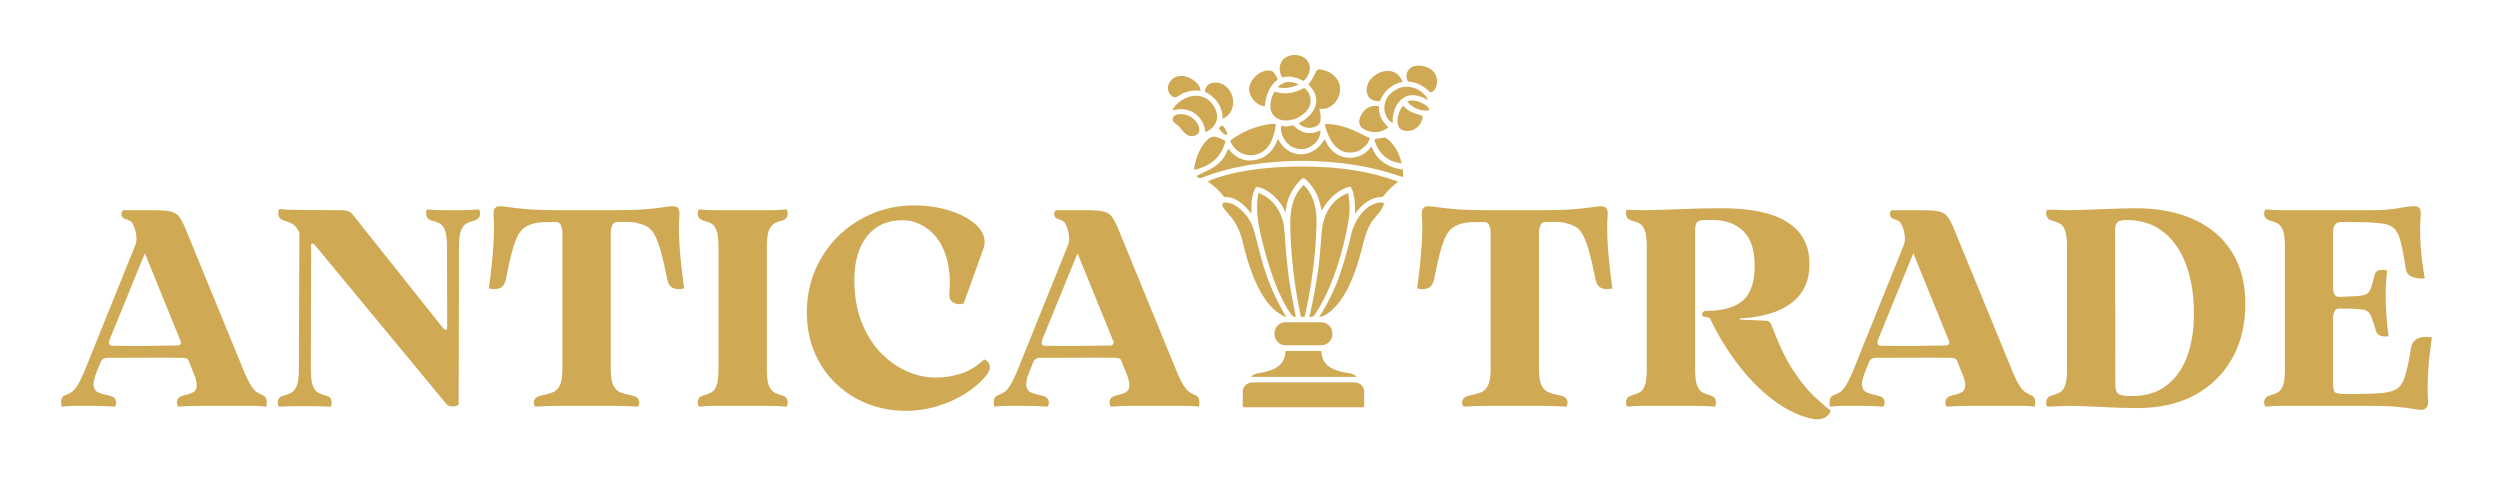 <svg xmlns="http://www.w3.org/2000/svg" xmlns:xlink="http://www.w3.org/1999/xlink" width="500" zoomAndPan="magnify" viewBox="0 0 375 75" height="100" preserveAspectRatio="xMidYMid meet" version="1.2"><defs/><g id="f1e787151f"><path style=" stroke:none;fill-rule:nonzero;fill:#cfa954;fill-opacity:0.996;" d="M 192.371 11.602 C 192.332 11.609 192.301 11.594 192.281 11.559 C 191.93 10.793 191.777 9.996 192.25 9.219 C 192.949 8.07 194.883 7.938 195.852 8.836 C 196.867 9.773 196.543 11.254 195.582 12.082 C 195.531 12.121 195.477 12.129 195.418 12.098 C 194.406 11.574 193.508 11.332 192.371 11.602 Z M 192.371 11.602 "/><path style=" stroke:none;fill-rule:nonzero;fill:#cfa954;fill-opacity:0.996;" d="M 211.199 12.223 C 211.16 12.219 211.137 12.199 211.125 12.16 C 211.078 12 211.035 11.812 210.996 11.594 C 210.898 11.07 211.164 10.48 211.578 10.184 C 212.492 9.535 213.98 9.871 214.77 10.512 C 215.633 11.211 215.832 12.531 215.191 13.465 C 215.059 13.66 214.898 13.781 214.703 13.828 C 214.633 13.844 214.566 13.832 214.508 13.793 C 214.48 13.773 214.312 13.633 214.004 13.375 C 213.184 12.688 212.25 12.301 211.199 12.223 Z M 211.199 12.223 "/><path style=" stroke:none;fill-rule:nonzero;fill:#cfa954;fill-opacity:0.996;" d="M 194.844 18.562 C 194.828 18.555 194.82 18.539 194.82 18.52 C 194.82 18.5 194.828 18.488 194.844 18.477 C 196.609 17.539 198.215 15.785 197.059 13.676 C 196.852 13.301 196.602 13.059 196.305 12.719 C 196.273 12.684 196.273 12.648 196.305 12.613 C 196.668 12.172 197.043 11.531 197.438 10.691 C 197.539 10.477 197.723 10.383 197.992 10.41 C 199.395 10.559 200.824 11.539 200.988 13.027 C 201.09 13.953 200.824 14.762 200.188 15.457 C 199.645 16.055 198.766 16.484 197.965 16.301 C 197.914 16.289 197.895 16.309 197.906 16.363 C 198.09 17.047 198.375 18.449 197.535 18.883 C 196.875 19.227 196.207 19.266 195.535 19 C 195.285 18.902 195.027 18.676 194.844 18.562 Z M 194.844 18.562 "/><path style=" stroke:none;fill-rule:nonzero;fill:#cfa954;fill-opacity:0.996;" d="M 189.719 15.863 C 189.707 15.938 189.668 15.965 189.594 15.945 C 188.531 15.688 187.824 15.043 187.477 14.004 C 187.16 13.059 187.598 12.184 188.281 11.492 C 188.887 10.879 189.754 10.43 190.648 10.609 C 191.066 10.695 191.492 11.465 191.648 11.852 C 191.664 11.887 191.656 11.922 191.625 11.945 C 190.371 12.957 189.91 14.27 189.719 15.863 Z M 189.719 15.863 "/><path style=" stroke:none;fill-rule:nonzero;fill:#cfa954;fill-opacity:0.996;" d="M 210.328 12.293 C 208.766 12.609 207.621 13.648 207.004 15.117 C 206.98 15.172 206.938 15.199 206.879 15.195 C 206.082 15.129 205.41 15.008 205.117 14.156 C 204.992 13.797 204.957 13.453 205.039 13.062 C 205.27 11.973 206.066 11.246 207.066 10.84 C 207.766 10.555 208.879 10.559 209.492 11.031 C 209.898 11.344 210.188 11.746 210.363 12.23 C 210.375 12.266 210.363 12.285 210.328 12.293 Z M 210.328 12.293 "/><path style=" stroke:none;fill-rule:nonzero;fill:#cfa954;fill-opacity:0.996;" d="M 179.996 13.609 C 178.98 13.508 178.066 13.672 177.25 14.098 C 176.758 14.355 176.316 14.879 175.746 14.391 C 174.922 13.68 175.055 12.508 175.875 11.844 C 177.059 10.879 178.844 11.574 179.684 12.652 C 179.945 12.992 180.078 13.285 180.078 13.535 C 180.078 13.59 180.051 13.617 179.996 13.609 Z M 179.996 13.609 "/><path style=" stroke:none;fill-rule:nonzero;fill:#cfa954;fill-opacity:0.996;" d="M 191.688 13.016 C 191.918 12.809 192.188 12.625 192.5 12.469 C 193.152 12.129 194.098 12.332 194.762 12.648 C 194.777 12.652 194.785 12.664 194.781 12.68 C 194.781 12.695 194.773 12.707 194.762 12.711 C 194.492 12.82 194.207 12.918 193.902 13.016 C 193.199 13.238 192.465 13.262 191.707 13.094 C 191.688 13.09 191.676 13.078 191.672 13.059 C 191.668 13.043 191.672 13.027 191.688 13.016 Z M 191.688 13.016 "/><path style=" stroke:none;fill-rule:nonzero;fill:#cfa954;fill-opacity:0.996;" d="M 183.398 17.75 C 183.375 16.414 182.836 15.305 181.785 14.426 C 181.504 14.191 181.16 13.965 180.754 13.75 C 180.727 13.734 180.715 13.715 180.723 13.684 C 180.871 12.879 181.336 12.449 182.117 12.391 C 183.582 12.281 184.738 13.453 184.941 14.863 C 185.117 16.078 184.625 17.281 183.465 17.793 C 183.422 17.812 183.398 17.797 183.398 17.75 Z M 183.398 17.75 "/><path style=" stroke:none;fill-rule:nonzero;fill:#cfa954;fill-opacity:0.996;" d="M 214.191 14.965 C 214.191 14.973 214.191 14.98 214.184 14.984 C 214.176 14.988 214.168 14.988 214.16 14.984 C 213.43 14.543 212.285 14.148 211.445 14.312 C 209.641 14.66 208.816 16.695 208.898 18.363 C 208.898 18.387 208.891 18.402 208.871 18.414 C 208.852 18.426 208.832 18.426 208.812 18.414 C 208.293 18.074 207.945 17.613 207.777 17.027 C 207.414 15.797 207.848 14.629 208.82 13.828 C 209.711 13.09 210.719 12.855 211.84 13.121 C 212.785 13.344 213.645 13.969 214.125 14.809 C 214.16 14.863 214.18 14.918 214.191 14.965 Z M 214.191 14.965 "/><path style=" stroke:none;fill-rule:nonzero;fill:#cfa954;fill-opacity:0.996;" d="M 191.258 13.766 C 192.777 14.238 194.16 13.977 195.547 13.23 C 195.609 13.199 195.672 13.203 195.727 13.254 C 196.215 13.676 196.5 14.191 196.582 14.805 C 196.781 16.332 195.352 17.48 194.035 17.906 C 192.688 18.344 190.961 17.996 190.602 16.41 C 190.426 15.625 190.734 14.539 191.137 13.816 C 191.164 13.766 191.203 13.75 191.258 13.766 Z M 191.258 13.766 "/><path style=" stroke:none;fill-rule:nonzero;fill:#cfa954;fill-opacity:0.996;" d="M 175.965 16.516 C 175.934 16.523 175.906 16.512 175.891 16.488 C 175.871 16.461 175.871 16.434 175.891 16.41 C 176.543 15.434 177.414 14.793 178.508 14.48 C 179.41 14.219 180.477 14.371 181.223 14.965 C 182.012 15.594 182.746 16.793 182.547 17.844 C 182.375 18.75 181.695 19.457 180.844 19.801 C 180.816 19.812 180.801 19.801 180.797 19.77 C 180.684 18.742 180.258 17.902 179.52 17.254 C 178.699 16.531 177.641 16.254 176.555 16.414 C 176.367 16.441 176.168 16.477 175.965 16.516 Z M 175.965 16.516 "/><path style=" stroke:none;fill-rule:nonzero;fill:#cfa954;fill-opacity:0.996;" d="M 211.098 15.234 C 211.074 15.199 211.082 15.176 211.125 15.164 C 211.656 15.027 212.176 15.043 212.691 15.203 C 213.16 15.355 214.324 15.887 214.375 16.434 C 214.383 16.527 214.344 16.574 214.25 16.582 C 213.285 16.648 212.414 16.383 211.641 15.789 C 211.43 15.629 211.25 15.445 211.098 15.234 Z M 211.098 15.234 "/><path style=" stroke:none;fill-rule:nonzero;fill:#cfa954;fill-opacity:0.996;" d="M 210.434 15.855 C 210.449 15.836 210.461 15.836 210.477 15.855 C 211.172 16.688 212.148 17.039 213.191 17.316 C 213.266 17.336 213.324 17.379 213.363 17.445 C 213.402 17.508 213.414 17.578 213.395 17.652 C 213.199 18.52 212.73 19.125 212 19.469 C 211.348 19.777 210.094 19.742 209.777 18.945 C 209.371 17.926 209.809 16.688 210.434 15.855 Z M 210.434 15.855 "/><path style=" stroke:none;fill-rule:nonzero;fill:#cfa954;fill-opacity:0.996;" d="M 208.199 19.062 C 208.234 19.105 208.227 19.145 208.184 19.176 C 207.105 19.934 205.965 20.031 204.758 19.461 C 203.91 19.062 203.676 18.418 204.047 17.523 C 204.535 16.363 205.457 15.691 206.766 15.926 C 206.816 15.938 206.84 15.965 206.84 16.02 C 206.809 17.031 207.137 17.895 207.809 18.621 C 208 18.828 208.129 18.977 208.199 19.062 Z M 208.199 19.062 "/><path style=" stroke:none;fill-rule:nonzero;fill:#cfa954;fill-opacity:0.996;" d="M 175.887 17.891 C 175.91 17.383 176.445 17.16 176.898 17.129 C 177.848 17.066 178.648 17.391 179.301 18.094 C 179.816 18.652 180.348 19.914 179.285 20.316 C 178.109 20.762 177.531 19.723 176.883 18.996 C 176.844 18.949 176.801 18.906 176.754 18.871 C 176.383 18.586 175.871 18.277 175.887 17.891 Z M 175.887 17.891 "/><path style=" stroke:none;fill-rule:nonzero;fill:#cfa954;fill-opacity:0.996;" d="M 191.344 18.613 C 191.371 18.617 191.383 18.633 191.379 18.66 C 191.277 19.602 191.027 20.488 190.633 21.316 C 189.734 23.191 187.527 23.871 185.77 22.715 C 185.312 22.418 184.918 21.945 184.586 21.297 C 184.566 21.262 184.562 21.223 184.574 21.184 C 184.609 21.074 184.676 20.98 184.773 20.91 C 186.434 19.715 188.273 18.957 190.301 18.637 C 190.695 18.574 191.043 18.566 191.344 18.613 Z M 191.344 18.613 "/><path style=" stroke:none;fill-rule:nonzero;fill:#cfa954;fill-opacity:0.996;" d="M 198.734 18.691 C 198.727 18.645 198.742 18.621 198.793 18.617 C 199.312 18.594 199.809 18.625 200.281 18.711 C 201.32 18.902 202.359 19.234 203.406 19.711 C 204.039 20 204.742 20.441 205.445 20.684 C 205.504 20.703 205.52 20.742 205.492 20.797 C 205.316 21.152 205.234 21.379 205.004 21.66 C 204.25 22.566 203.305 22.969 202.16 22.867 C 200.16 22.691 199.117 20.406 198.734 18.691 Z M 198.734 18.691 "/><path style=" stroke:none;fill-rule:nonzero;fill:#cfa954;fill-opacity:0.996;" d="M 198.031 19.586 C 198.066 19.574 198.082 19.59 198.078 19.621 C 198.039 20.508 197.66 21.219 196.949 21.754 C 196.047 22.43 195.051 22.543 193.965 22.094 C 192.82 21.617 192.031 20.137 192.145 18.965 C 192.148 18.922 192.168 18.902 192.211 18.91 C 192.75 18.988 193.32 18.957 193.93 18.82 C 193.977 18.809 194.02 18.82 194.055 18.852 C 194.219 18.98 194.406 19.207 194.645 19.371 C 195.613 20.043 196.645 20.148 197.738 19.695 C 197.855 19.648 197.953 19.613 198.031 19.586 Z M 198.031 19.586 "/><path style=" stroke:none;fill-rule:nonzero;fill:#cfa954;fill-opacity:0.996;" d="M 183.227 18.871 C 183.312 18.805 183.387 18.816 183.453 18.902 L 183.609 19.102 C 183.801 19.352 183.938 19.586 184.016 19.805 C 184.098 20.023 184.098 20.164 184.02 20.223 L 184.016 20.227 C 183.938 20.285 183.805 20.25 183.613 20.117 C 183.422 19.98 183.23 19.789 183.039 19.539 L 182.883 19.34 C 182.816 19.254 182.828 19.18 182.914 19.113 Z M 183.227 18.871 "/><path style=" stroke:none;fill-rule:nonzero;fill:#cfa954;fill-opacity:0.996;" d="M 179.133 25.406 C 179.102 25.328 179.117 25.164 179.172 24.91 C 179.523 23.316 180.086 21.867 181.312 20.781 C 181.488 20.629 181.746 20.531 182.078 20.5 C 182.492 20.457 183.363 20.895 183.688 21.062 C 183.797 21.117 183.832 21.203 183.797 21.316 C 183.25 23.242 182.035 24.527 180.148 25.18 C 179.887 25.27 179.547 25.418 179.223 25.457 C 179.18 25.461 179.148 25.441 179.133 25.406 Z M 179.133 25.406 "/><path style=" stroke:none;fill-rule:nonzero;fill:#cfa954;fill-opacity:0.996;" d="M 210.168 24.523 C 209.406 24.359 208.879 24.199 208.578 24.047 C 207.34 23.41 206.543 22.391 206.184 20.988 C 206.164 20.906 206.195 20.859 206.277 20.848 L 207.617 20.648 C 207.75 20.629 207.871 20.656 207.98 20.738 C 209.098 21.547 209.984 23.113 210.23 24.465 C 210.238 24.516 210.219 24.535 210.168 24.523 Z M 210.168 24.523 "/><path style=" stroke:none;fill-rule:nonzero;fill:#cfa954;fill-opacity:0.996;" d="M 205.73 22.012 C 205.879 22.336 205.953 22.504 205.957 22.508 C 206.785 24.23 208.438 25.172 210.277 25.406 C 210.391 25.422 210.449 25.488 210.449 25.605 L 210.449 26.422 C 210.449 26.461 210.434 26.492 210.402 26.512 C 210.375 26.535 210.34 26.539 210.305 26.527 C 208.074 25.738 205.754 25.152 203.348 24.766 C 198.152 23.934 192.934 23.91 187.688 24.703 C 185.082 25.094 182.605 25.75 180.25 26.664 C 180.086 26.73 179.922 26.723 179.762 26.648 L 179.625 26.582 C 179.562 26.555 179.531 26.504 179.531 26.434 C 179.535 26.367 179.566 26.316 179.629 26.289 C 180.898 25.734 181.777 25.281 182.262 24.938 C 183.18 24.289 183.824 23.434 184.203 22.371 C 184.211 22.352 184.223 22.344 184.238 22.34 C 184.258 22.336 184.273 22.344 184.281 22.359 C 184.352 22.457 184.449 22.57 184.574 22.707 C 185.594 23.82 186.797 24.254 188.184 24.016 C 189.645 23.762 190.812 22.871 191.406 21.484 C 191.57 21.102 191.66 20.902 191.676 20.875 C 191.684 20.863 191.695 20.859 191.711 20.859 C 191.727 20.859 191.738 20.867 191.742 20.883 C 192.293 22.055 193.387 22.953 194.676 23.121 C 196.16 23.316 197.613 22.523 198.438 21.27 C 198.551 21.098 198.625 20.984 198.66 20.934 C 198.668 20.922 198.68 20.918 198.691 20.918 C 198.707 20.918 198.719 20.926 198.723 20.938 C 198.934 21.348 199.062 21.598 199.117 21.688 C 199.578 22.469 200.352 23.164 201.238 23.461 C 202.859 24.008 204.68 23.441 205.676 22.004 C 205.684 21.996 205.695 21.992 205.707 21.992 C 205.719 21.992 205.727 22 205.73 22.012 Z M 205.73 22.012 "/><path style=" stroke:none;fill-rule:nonzero;fill:#cfa954;fill-opacity:0.996;" d="M 192.797 31.801 C 192.379 30.84 191.773 30.008 190.984 29.297 C 190.352 28.727 189.387 28.148 188.516 28.043 C 188.449 28.035 188.402 28.062 188.367 28.117 C 187.703 29.227 187.684 30.734 187.715 31.98 C 187.715 31.992 187.707 32.004 187.695 32.008 C 187.684 32.012 187.676 32.008 187.664 32 C 186.719 30.789 185.457 29.523 183.773 29.547 C 183.688 29.551 183.617 29.516 183.562 29.449 C 182.906 28.629 182.133 27.902 181.238 27.27 C 181.203 27.242 181.203 27.219 181.242 27.195 C 181.414 27.09 181.609 26.996 181.828 26.914 C 184.48 25.949 187.223 25.477 190.117 25.207 C 193.148 24.926 196.277 24.918 199.176 25.105 C 200.477 25.188 201.852 25.348 203.309 25.578 C 205.492 25.922 207.609 26.473 209.664 27.227 C 209.684 27.23 209.691 27.246 209.695 27.262 C 209.699 27.281 209.691 27.297 209.676 27.309 C 208.824 27.941 208.098 28.652 207.496 29.441 C 207.449 29.5 207.391 29.531 207.316 29.535 C 206.469 29.562 205.703 29.812 205.016 30.285 C 204.281 30.789 203.855 31.316 203.305 31.984 C 203.293 31.996 203.281 32 203.266 31.992 C 203.25 31.988 203.242 31.977 203.242 31.961 C 203.293 30.891 203.215 29.91 203.012 29.02 C 202.93 28.684 202.809 28.371 202.645 28.086 C 202.605 28.016 202.543 27.988 202.461 28.004 C 202.254 28.043 202.043 28.109 201.832 28.195 C 200.184 28.883 199.176 30.043 198.277 31.555 C 198.273 31.562 198.266 31.566 198.258 31.562 C 198.246 31.562 198.242 31.555 198.242 31.547 C 198.176 31.223 198.074 30.801 197.934 30.281 C 197.633 29.168 197.125 28.301 196.355 27.406 C 196.137 27.152 195.918 26.945 195.695 26.789 C 195.574 26.707 195.453 26.707 195.332 26.789 C 195.227 26.855 195.09 26.98 194.926 27.152 C 193.695 28.441 192.996 29.988 192.836 31.793 C 192.832 31.801 192.828 31.809 192.816 31.809 C 192.809 31.812 192.801 31.809 192.797 31.801 Z M 192.797 31.801 "/><path style=" stroke:none;fill-rule:nonzero;fill:#cfa954;fill-opacity:0.996;" d="M 195.547 27.777 C 195.562 27.777 195.574 27.781 195.582 27.793 C 197.184 29.32 197.543 31.645 197.477 33.781 C 197.367 37.445 196.953 41.164 196.242 44.93 C 196.109 45.625 195.941 46.441 195.73 47.379 C 195.711 47.461 195.664 47.508 195.586 47.527 C 195.559 47.535 195.504 47.535 195.418 47.535 C 195.332 47.535 195.273 47.531 195.25 47.527 C 195.172 47.504 195.121 47.457 195.105 47.375 C 194.91 46.438 194.75 45.617 194.625 44.918 C 193.965 41.141 193.602 37.422 193.539 33.754 C 193.504 31.617 193.891 29.297 195.512 27.789 C 195.52 27.781 195.531 27.777 195.547 27.777 Z M 195.547 27.777 "/><path style=" stroke:none;fill-rule:nonzero;fill:#cfa954;fill-opacity:0.996;" d="M 188.828 28.957 C 190.16 29.477 191.172 30.387 191.859 31.691 C 192.32 32.562 192.582 33.461 192.645 34.383 C 192.754 35.996 192.879 37.539 193.016 39.012 C 193.227 41.23 193.559 43.449 194.02 45.656 C 194.176 46.414 194.289 47.012 194.359 47.453 C 194.371 47.516 194.344 47.547 194.277 47.543 C 194.055 47.531 193.875 47.43 193.734 47.242 C 193.355 46.723 193.027 46.207 192.746 45.688 C 192.047 44.395 191.441 43.02 190.934 41.562 C 190.258 39.633 189.668 37.586 189.16 35.43 C 188.648 33.246 188.344 31.133 188.754 29 C 188.766 28.957 188.789 28.941 188.828 28.957 Z M 188.828 28.957 "/><path style=" stroke:none;fill-rule:nonzero;fill:#cfa954;fill-opacity:0.996;" d="M 202.203 28.98 C 202.223 28.973 202.234 28.98 202.238 29.004 C 202.484 30.438 202.488 31.867 202.242 33.289 C 201.676 36.605 200.773 39.781 199.535 42.812 C 198.938 44.277 198.195 45.695 197.305 47.066 C 197.09 47.402 196.879 47.602 196.473 47.527 C 196.43 47.523 196.414 47.496 196.422 47.453 C 196.953 45.184 197.383 42.887 197.715 40.566 C 197.871 39.469 198.059 37.492 198.273 34.629 C 198.316 34.082 198.43 33.504 198.613 32.891 C 199.129 31.199 200.457 29.527 202.203 28.98 Z M 202.203 28.98 "/><path style=" stroke:none;fill-rule:nonzero;fill:#cfa954;fill-opacity:0.996;" d="M 192.891 47.492 C 192.902 47.512 192.902 47.527 192.887 47.543 C 192.871 47.559 192.855 47.562 192.836 47.555 C 191.543 46.996 190.473 45.938 189.707 44.781 C 189.004 43.719 188.422 42.586 187.953 41.387 C 187.328 39.777 186.797 38.02 186.363 36.109 C 186.133 35.102 185.715 34.121 185.113 33.168 C 184.77 32.621 184.195 32.055 183.785 31.547 C 183.594 31.312 183.324 30.914 183.359 30.645 C 183.383 30.461 183.492 30.367 183.691 30.367 C 184.285 30.363 184.852 30.539 185.391 30.898 C 186.82 31.848 187.75 33.172 188.184 34.871 C 188.574 36.41 188.895 37.641 189.141 38.566 C 189.875 41.328 190.898 43.898 192.211 46.277 C 192.305 46.449 192.531 46.855 192.891 47.492 Z M 192.891 47.492 "/><path style=" stroke:none;fill-rule:nonzero;fill:#cfa954;fill-opacity:0.996;" d="M 197.938 47.531 C 197.922 47.531 197.91 47.527 197.898 47.512 C 197.891 47.5 197.891 47.484 197.902 47.473 C 198.492 46.602 199.023 45.68 199.492 44.715 C 200.109 43.441 200.539 42.469 200.773 41.801 C 201.535 39.629 202.152 37.484 202.629 35.367 C 202.992 33.762 203.691 32.371 205 31.25 C 205.602 30.734 206.605 30.254 207.453 30.406 C 207.555 30.426 207.594 30.484 207.57 30.59 C 207.445 31.062 207.215 31.5 206.871 31.891 C 206.434 32.398 206.129 32.762 205.965 32.98 C 205.066 34.164 204.641 35.855 204.25 37.418 C 203.957 38.59 203.621 39.703 203.242 40.75 C 202.371 43.145 201.148 45.625 199.043 47.105 C 198.691 47.352 198.324 47.492 197.938 47.531 Z M 197.938 47.531 "/><path style=" stroke:none;fill-rule:nonzero;fill:#cfa954;fill-opacity:0.996;" d="M 192.824 48.34 L 198.203 48.34 C 198.422 48.34 198.629 48.383 198.832 48.465 C 199.035 48.551 199.211 48.668 199.367 48.824 C 199.523 48.977 199.641 49.156 199.723 49.359 C 199.809 49.559 199.852 49.77 199.852 49.988 L 199.852 50.141 C 199.852 50.359 199.809 50.57 199.723 50.773 C 199.641 50.973 199.523 51.152 199.367 51.309 C 199.211 51.461 199.035 51.582 198.832 51.664 C 198.629 51.746 198.422 51.789 198.203 51.789 L 192.824 51.789 C 192.605 51.789 192.398 51.746 192.195 51.664 C 191.992 51.582 191.816 51.461 191.66 51.309 C 191.504 51.152 191.387 50.973 191.305 50.773 C 191.219 50.57 191.176 50.359 191.176 50.141 L 191.176 49.988 C 191.176 49.77 191.219 49.559 191.305 49.359 C 191.387 49.156 191.504 48.977 191.66 48.824 C 191.816 48.668 191.992 48.551 192.195 48.465 C 192.398 48.383 192.605 48.34 192.824 48.34 Z M 192.824 48.34 "/><path style=" stroke:none;fill-rule:nonzero;fill:#cfa954;fill-opacity:0.996;" d="M 203.434 56.531 L 187.703 56.531 C 187.684 56.531 187.672 56.523 187.668 56.508 C 187.66 56.492 187.664 56.477 187.68 56.469 C 188.012 56.195 188.312 56.051 188.746 55.984 C 189.801 55.82 190.859 55.566 191.707 54.965 C 192.48 54.414 192.75 53.613 192.828 52.715 C 192.832 52.672 192.855 52.648 192.898 52.648 L 198.121 52.648 C 198.16 52.648 198.18 52.668 198.188 52.707 C 198.215 52.965 198.242 53.16 198.27 53.297 C 198.684 55.344 200.77 55.73 202.496 55.996 C 202.863 56.055 203.184 56.219 203.449 56.484 C 203.461 56.492 203.461 56.504 203.457 56.516 C 203.453 56.527 203.445 56.531 203.434 56.531 Z M 203.434 56.531 "/><path style=" stroke:none;fill-rule:nonzero;fill:#cfa954;fill-opacity:0.996;" d="M 186.645 61.086 C 186.492 61.086 186.414 61.012 186.414 60.859 L 186.414 58.75 C 186.414 58.566 186.453 58.391 186.523 58.219 C 186.598 58.051 186.699 57.898 186.836 57.77 C 186.969 57.641 187.121 57.539 187.297 57.469 C 187.473 57.398 187.656 57.363 187.844 57.363 L 203.195 57.363 C 203.387 57.363 203.566 57.398 203.742 57.469 C 203.918 57.539 204.074 57.641 204.207 57.77 C 204.34 57.898 204.445 58.051 204.516 58.219 C 204.59 58.391 204.625 58.566 204.625 58.75 L 204.625 60.859 C 204.625 61.012 204.551 61.086 204.395 61.086 Z M 186.645 61.086 "/><g style="fill:#cfa954;fill-opacity:1;"><g transform="translate(8.949, 60.877)"><path style="stroke:none" d="M 30.438 -1.594 C 30.738 -1.477 30.926 -1.281 31 -1 C 31.07 -0.727 31.086 -0.473 31.047 -0.234 C 31.004 0.004 30.969 0.125 30.938 0.125 C 30.738 0.094 30.457 0.062 30.094 0.031 C 29.738 0.008 29.445 0 29.219 0 L 20.922 0 C 20.473 0 19.93 0.008 19.297 0.031 C 18.672 0.062 18.164 0.094 17.781 0.125 C 17.75 0.125 17.695 0.004 17.625 -0.234 C 17.551 -0.473 17.578 -0.727 17.703 -1 C 17.836 -1.281 18.18 -1.477 18.734 -1.594 C 19.242 -1.707 19.664 -1.848 20 -2.016 C 20.332 -2.18 20.52 -2.508 20.562 -3 C 20.602 -3.488 20.398 -4.234 19.953 -5.234 L 19.281 -6.922 C 19.164 -7.055 19.031 -7.133 18.875 -7.156 C 18.727 -7.188 18.555 -7.203 18.359 -7.203 C 16.398 -7.234 14.535 -7.238 12.766 -7.219 C 10.992 -7.207 9.113 -7.203 7.125 -7.203 C 6.707 -7.203 6.414 -7.051 6.25 -6.75 L 6.25 -6.828 L 5.625 -5.281 C 5.195 -4.25 5.02 -3.488 5.094 -3 C 5.164 -2.508 5.395 -2.18 5.781 -2.016 C 6.176 -1.848 6.641 -1.707 7.172 -1.594 C 7.816 -1.477 8.207 -1.281 8.344 -1 C 8.477 -0.727 8.508 -0.473 8.438 -0.234 C 8.375 0.004 8.316 0.125 8.266 0.125 C 7.836 0.094 7.266 0.062 6.547 0.031 C 5.836 0.008 5.25 0 4.781 0 L 2.141 0 C 1.891 0 1.582 0.008 1.219 0.031 C 0.852 0.062 0.555 0.094 0.328 0.125 C 0.305 0.125 0.273 0.004 0.234 -0.234 C 0.191 -0.473 0.203 -0.727 0.266 -1 C 0.336 -1.281 0.531 -1.477 0.844 -1.594 C 1.145 -1.707 1.438 -1.848 1.719 -2.016 C 2 -2.18 2.301 -2.508 2.625 -3 C 2.945 -3.488 3.316 -4.234 3.734 -5.234 L 11.312 -24.016 C 11.508 -24.461 11.57 -24.953 11.5 -25.484 C 11.438 -26.016 11.332 -26.445 11.188 -26.781 L 11.109 -27 C 10.941 -27.363 10.785 -27.594 10.641 -27.688 C 10.504 -27.789 10.297 -27.883 10.016 -27.969 C 9.648 -28.07 9.426 -28.227 9.344 -28.438 C 9.258 -28.656 9.254 -28.859 9.328 -29.047 C 9.398 -29.242 9.477 -29.344 9.562 -29.344 L 14.047 -29.344 C 15.16 -29.344 16.004 -29.285 16.578 -29.172 C 17.148 -29.066 17.598 -28.801 17.922 -28.375 C 18.242 -27.957 18.586 -27.289 18.953 -26.375 L 27.625 -5.234 C 28.039 -4.234 28.41 -3.488 28.734 -3 C 29.055 -2.508 29.359 -2.18 29.641 -2.016 C 29.922 -1.848 30.188 -1.707 30.438 -1.594 Z M 17.781 -9.062 C 17.914 -9.062 18.023 -9.125 18.109 -9.25 C 18.191 -9.375 18.219 -9.488 18.188 -9.594 L 12.781 -22.891 L 7.422 -9.766 L 7.469 -9.766 C 7.383 -9.566 7.375 -9.391 7.438 -9.234 C 7.508 -9.086 7.645 -9.016 7.844 -9.016 C 9.625 -8.984 11.273 -8.973 12.797 -8.984 C 14.328 -9.004 15.988 -9.031 17.781 -9.062 Z M 17.781 -9.062 "/></g></g><g style="fill:#cfa954;fill-opacity:1;"><g transform="translate(40.173, 60.877)"><path style="stroke:none" d="M 31.656 -29.469 C 31.707 -29.469 31.758 -29.348 31.812 -29.109 C 31.875 -28.879 31.852 -28.629 31.75 -28.359 C 31.656 -28.098 31.367 -27.895 30.891 -27.75 C 30.473 -27.664 30.098 -27.523 29.766 -27.328 C 29.43 -27.141 29.164 -26.785 28.969 -26.266 C 28.77 -25.742 28.672 -24.926 28.672 -23.812 L 28.625 -0.25 C 28.625 -0.219 28.555 -0.156 28.422 -0.062 C 28.285 0.031 28.078 0.078 27.797 0.078 C 27.348 0.141 26.984 -0.008 26.703 -0.375 L 7 -24.188 C 6.883 -24.301 6.773 -24.359 6.672 -24.359 C 6.555 -24.359 6.5 -24.258 6.5 -24.062 L 6.453 -5.484 C 6.453 -4.398 6.551 -3.594 6.75 -3.062 C 6.945 -2.531 7.203 -2.172 7.516 -1.984 C 7.836 -1.805 8.211 -1.66 8.641 -1.547 C 9.109 -1.441 9.391 -1.25 9.484 -0.969 C 9.586 -0.688 9.609 -0.43 9.547 -0.203 C 9.492 0.016 9.457 0.125 9.438 0.125 C 9.094 0.125 8.66 0.109 8.141 0.078 C 7.629 0.055 7.18 0.047 6.797 0.047 L 4.281 0.047 C 3.914 0.047 3.469 0.055 2.938 0.078 C 2.406 0.109 1.984 0.125 1.672 0.125 C 1.648 0.125 1.602 0.016 1.531 -0.203 C 1.457 -0.43 1.477 -0.688 1.594 -0.969 C 1.707 -1.25 1.988 -1.441 2.438 -1.547 C 2.852 -1.66 3.227 -1.805 3.562 -1.984 C 3.895 -2.172 4.16 -2.531 4.359 -3.062 C 4.555 -3.594 4.656 -4.398 4.656 -5.484 L 4.734 -26.031 C 4.367 -26.707 4 -27.141 3.625 -27.328 C 3.25 -27.523 2.852 -27.68 2.438 -27.797 C 2.008 -27.93 1.75 -28.129 1.656 -28.391 C 1.562 -28.66 1.539 -28.914 1.594 -29.156 C 1.645 -29.395 1.688 -29.516 1.719 -29.516 C 2.031 -29.484 2.426 -29.453 2.906 -29.422 C 3.395 -29.398 3.812 -29.391 4.156 -29.391 L 11.031 -29.344 C 11.477 -29.344 11.832 -29.285 12.094 -29.172 C 12.363 -29.066 12.582 -28.898 12.75 -28.672 L 26.328 -11.609 C 26.461 -11.473 26.586 -11.406 26.703 -11.406 C 26.836 -11.406 26.906 -11.504 26.906 -11.703 L 26.875 -23.812 C 26.875 -24.926 26.781 -25.742 26.594 -26.266 C 26.414 -26.785 26.16 -27.141 25.828 -27.328 C 25.492 -27.523 25.113 -27.664 24.688 -27.75 C 24.238 -27.895 23.957 -28.098 23.844 -28.359 C 23.738 -28.629 23.711 -28.879 23.766 -29.109 C 23.828 -29.348 23.867 -29.469 23.891 -29.469 C 24.234 -29.438 24.664 -29.406 25.188 -29.375 C 25.719 -29.352 26.164 -29.344 26.531 -29.344 L 29.047 -29.344 C 29.441 -29.344 29.895 -29.352 30.406 -29.375 C 30.926 -29.406 31.344 -29.438 31.656 -29.469 Z M 31.656 -29.469 "/></g></g><g style="fill:#cfa954;fill-opacity:1;"><g transform="translate(72.78, 60.877)"><path style="stroke:none" d="M 29.141 -28.797 C 29.023 -27.348 29.035 -25.648 29.172 -23.703 C 29.316 -21.766 29.539 -19.734 29.844 -17.609 C 29.844 -17.609 29.66 -17.578 29.297 -17.516 C 28.941 -17.461 28.551 -17.523 28.125 -17.703 C 27.707 -17.891 27.43 -18.332 27.297 -19.031 C 26.953 -20.758 26.633 -22.141 26.344 -23.172 C 26.051 -24.211 25.75 -25.02 25.438 -25.594 C 25.133 -26.164 24.781 -26.578 24.375 -26.828 C 23.969 -27.078 23.488 -27.258 22.938 -27.375 C 22.57 -27.57 21.52 -27.641 19.781 -27.578 C 19.414 -27.578 19.164 -27.398 19.031 -27.047 C 18.895 -26.703 18.828 -26.379 18.828 -26.078 L 18.828 -5.531 C 18.828 -4.414 18.953 -3.598 19.203 -3.078 C 19.453 -2.566 19.805 -2.219 20.266 -2.031 C 20.723 -1.852 21.234 -1.707 21.797 -1.594 C 22.441 -1.477 22.832 -1.281 22.969 -1 C 23.113 -0.727 23.148 -0.473 23.078 -0.234 C 23.004 0.004 22.941 0.125 22.891 0.125 C 22.441 0.094 21.859 0.062 21.141 0.031 C 20.43 0.008 19.828 0 19.328 0 L 11.062 0 C 10.562 0 9.953 0.008 9.234 0.031 C 8.523 0.062 7.945 0.094 7.5 0.125 C 7.477 0.125 7.422 0.004 7.328 -0.234 C 7.242 -0.473 7.281 -0.727 7.438 -1 C 7.594 -1.281 7.977 -1.477 8.594 -1.594 C 9.176 -1.707 9.691 -1.852 10.141 -2.031 C 10.586 -2.219 10.938 -2.566 11.188 -3.078 C 11.445 -3.598 11.578 -4.414 11.578 -5.531 L 11.578 -26.078 C 11.578 -26.379 11.508 -26.703 11.375 -27.047 C 11.25 -27.398 10.992 -27.578 10.609 -27.578 C 9.797 -27.578 9.109 -27.562 8.547 -27.531 C 7.992 -27.508 7.617 -27.457 7.422 -27.375 C 6.891 -27.258 6.422 -27.078 6.016 -26.828 C 5.609 -26.578 5.25 -26.172 4.938 -25.609 C 4.633 -25.055 4.336 -24.254 4.047 -23.203 C 3.754 -22.148 3.441 -20.758 3.109 -19.031 C 2.961 -18.332 2.68 -17.891 2.266 -17.703 C 1.848 -17.523 1.457 -17.461 1.094 -17.516 C 0.727 -17.578 0.547 -17.609 0.547 -17.609 C 0.848 -19.734 1.066 -21.77 1.203 -23.719 C 1.348 -25.676 1.363 -27.367 1.25 -28.797 C 1.227 -29.555 1.539 -29.938 2.188 -29.938 C 2.602 -29.938 3.117 -29.883 3.734 -29.781 C 4.348 -29.688 5.258 -29.586 6.469 -29.484 C 7.688 -29.391 9.391 -29.344 11.578 -29.344 L 18.828 -29.344 C 21.004 -29.344 22.695 -29.391 23.906 -29.484 C 25.125 -29.586 26.039 -29.688 26.656 -29.781 C 27.27 -29.883 27.773 -29.938 28.172 -29.938 C 28.836 -29.938 29.16 -29.555 29.141 -28.797 Z M 29.141 -28.797 "/></g></g><g style="fill:#cfa954;fill-opacity:1;"><g transform="translate(103.166, 60.877)"><path style="stroke:none" d="M 4.609 -5.531 L 4.609 -23.812 C 4.609 -24.926 4.516 -25.742 4.328 -26.266 C 4.148 -26.785 3.895 -27.141 3.562 -27.328 C 3.227 -27.523 2.852 -27.664 2.438 -27.75 C 1.988 -27.895 1.707 -28.098 1.594 -28.359 C 1.477 -28.629 1.457 -28.879 1.531 -29.109 C 1.602 -29.348 1.648 -29.469 1.672 -29.469 C 1.984 -29.438 2.406 -29.406 2.938 -29.375 C 3.469 -29.352 3.914 -29.344 4.281 -29.344 L 12.234 -29.344 C 12.598 -29.344 13.047 -29.352 13.578 -29.375 C 14.109 -29.406 14.531 -29.438 14.844 -29.469 C 14.863 -29.469 14.898 -29.348 14.953 -29.109 C 15.016 -28.879 14.992 -28.629 14.891 -28.359 C 14.797 -28.098 14.516 -27.895 14.047 -27.75 C 13.629 -27.664 13.258 -27.523 12.938 -27.328 C 12.613 -27.141 12.352 -26.785 12.156 -26.266 C 11.957 -25.742 11.859 -24.926 11.859 -23.812 L 11.859 -5.531 C 11.859 -4.414 11.957 -3.598 12.156 -3.078 C 12.352 -2.566 12.613 -2.219 12.938 -2.031 C 13.258 -1.852 13.629 -1.707 14.047 -1.594 C 14.516 -1.477 14.797 -1.281 14.891 -1 C 14.992 -0.727 15.016 -0.473 14.953 -0.234 C 14.898 0.004 14.863 0.125 14.844 0.125 C 14.531 0.094 14.109 0.062 13.578 0.031 C 13.047 0.008 12.598 0 12.234 0 L 4.281 0 C 3.914 0 3.469 0.008 2.938 0.031 C 2.406 0.062 1.984 0.094 1.672 0.125 C 1.648 0.125 1.602 0.004 1.531 -0.234 C 1.457 -0.473 1.477 -0.727 1.594 -1 C 1.707 -1.281 1.988 -1.477 2.438 -1.594 C 2.852 -1.707 3.227 -1.852 3.562 -2.031 C 3.895 -2.219 4.148 -2.566 4.328 -3.078 C 4.516 -3.598 4.609 -4.414 4.609 -5.531 Z M 4.609 -5.531 "/></g></g><g style="fill:#cfa954;fill-opacity:1;"><g transform="translate(119.637, 60.877)"><path style="stroke:none" d="M 27.875 -23.562 L 24.938 -15.422 C 24.914 -15.336 24.711 -15.281 24.328 -15.25 C 23.953 -15.227 23.582 -15.344 23.219 -15.594 C 22.863 -15.844 22.711 -16.332 22.766 -17.062 C 22.879 -18.207 22.863 -19.32 22.719 -20.406 C 22.582 -21.5 22.316 -22.492 21.922 -23.391 C 21.336 -24.785 20.484 -25.875 19.359 -26.656 C 18.242 -27.445 17.031 -27.844 15.719 -27.844 C 13.457 -27.844 11.691 -27.047 10.422 -25.453 C 9.148 -23.859 8.516 -21.66 8.516 -18.859 C 8.516 -16.598 8.852 -14.555 9.531 -12.734 C 10.219 -10.922 11.145 -9.383 12.312 -8.125 C 13.488 -6.875 14.812 -5.91 16.281 -5.234 C 17.75 -4.566 19.254 -4.234 20.797 -4.234 C 21.859 -4.234 23.008 -4.406 24.25 -4.75 C 25.5 -5.102 26.738 -5.828 27.969 -6.922 C 28.051 -6.973 28.203 -6.906 28.422 -6.719 C 28.648 -6.539 28.789 -6.266 28.844 -5.891 C 28.895 -5.516 28.695 -5.047 28.25 -4.484 C 27.469 -3.535 26.445 -2.66 25.188 -1.859 C 23.938 -1.066 22.547 -0.438 21.016 0.031 C 19.492 0.508 17.91 0.75 16.266 0.75 C 14.285 0.75 12.398 0.41 10.609 -0.266 C 8.816 -0.953 7.227 -1.945 5.844 -3.25 C 4.457 -4.551 3.367 -6.113 2.578 -7.938 C 1.785 -9.77 1.391 -11.816 1.391 -14.078 C 1.391 -16.266 1.789 -18.32 2.594 -20.25 C 3.406 -22.176 4.535 -23.875 5.984 -25.344 C 7.441 -26.812 9.148 -27.961 11.109 -28.797 C 13.066 -29.641 15.191 -30.062 17.484 -30.062 C 19.047 -30.062 20.508 -29.891 21.875 -29.547 C 23.25 -29.211 24.438 -28.742 25.438 -28.141 C 26.445 -27.547 27.18 -26.859 27.641 -26.078 C 28.109 -25.297 28.188 -24.457 27.875 -23.562 Z M 27.875 -23.562 "/></g></g><g style="fill:#cfa954;fill-opacity:1;"><g transform="translate(148.85, 60.877)"><path style="stroke:none" d="M 30.438 -1.594 C 30.738 -1.477 30.926 -1.281 31 -1 C 31.07 -0.727 31.086 -0.473 31.047 -0.234 C 31.004 0.004 30.969 0.125 30.938 0.125 C 30.738 0.094 30.457 0.062 30.094 0.031 C 29.738 0.008 29.445 0 29.219 0 L 20.922 0 C 20.473 0 19.93 0.008 19.297 0.031 C 18.672 0.062 18.164 0.094 17.781 0.125 C 17.75 0.125 17.695 0.004 17.625 -0.234 C 17.551 -0.473 17.578 -0.727 17.703 -1 C 17.836 -1.281 18.18 -1.477 18.734 -1.594 C 19.242 -1.707 19.664 -1.848 20 -2.016 C 20.332 -2.18 20.52 -2.508 20.562 -3 C 20.602 -3.488 20.398 -4.234 19.953 -5.234 L 19.281 -6.922 C 19.164 -7.055 19.031 -7.133 18.875 -7.156 C 18.727 -7.188 18.555 -7.203 18.359 -7.203 C 16.398 -7.234 14.535 -7.238 12.766 -7.219 C 10.992 -7.207 9.113 -7.203 7.125 -7.203 C 6.707 -7.203 6.414 -7.051 6.25 -6.75 L 6.25 -6.828 L 5.625 -5.281 C 5.195 -4.25 5.02 -3.488 5.094 -3 C 5.164 -2.508 5.395 -2.18 5.781 -2.016 C 6.176 -1.848 6.641 -1.707 7.172 -1.594 C 7.816 -1.477 8.207 -1.281 8.344 -1 C 8.477 -0.727 8.508 -0.473 8.438 -0.234 C 8.375 0.004 8.316 0.125 8.266 0.125 C 7.836 0.094 7.266 0.062 6.547 0.031 C 5.836 0.008 5.25 0 4.781 0 L 2.141 0 C 1.891 0 1.582 0.008 1.219 0.031 C 0.852 0.062 0.555 0.094 0.328 0.125 C 0.305 0.125 0.273 0.004 0.234 -0.234 C 0.191 -0.473 0.203 -0.727 0.266 -1 C 0.336 -1.281 0.531 -1.477 0.844 -1.594 C 1.145 -1.707 1.438 -1.848 1.719 -2.016 C 2 -2.18 2.301 -2.508 2.625 -3 C 2.945 -3.488 3.316 -4.234 3.734 -5.234 L 11.312 -24.016 C 11.508 -24.461 11.57 -24.953 11.5 -25.484 C 11.438 -26.016 11.332 -26.445 11.188 -26.781 L 11.109 -27 C 10.941 -27.363 10.785 -27.594 10.641 -27.688 C 10.504 -27.789 10.297 -27.883 10.016 -27.969 C 9.648 -28.07 9.426 -28.227 9.344 -28.438 C 9.258 -28.656 9.254 -28.859 9.328 -29.047 C 9.398 -29.242 9.477 -29.344 9.562 -29.344 L 14.047 -29.344 C 15.16 -29.344 16.004 -29.285 16.578 -29.172 C 17.148 -29.066 17.598 -28.801 17.922 -28.375 C 18.242 -27.957 18.586 -27.289 18.953 -26.375 L 27.625 -5.234 C 28.039 -4.234 28.41 -3.488 28.734 -3 C 29.055 -2.508 29.359 -2.18 29.641 -2.016 C 29.922 -1.848 30.188 -1.707 30.438 -1.594 Z M 17.781 -9.062 C 17.914 -9.062 18.023 -9.125 18.109 -9.25 C 18.191 -9.375 18.219 -9.488 18.188 -9.594 L 12.781 -22.891 L 7.422 -9.766 L 7.469 -9.766 C 7.383 -9.566 7.375 -9.391 7.438 -9.234 C 7.508 -9.086 7.645 -9.016 7.844 -9.016 C 9.625 -8.984 11.273 -8.973 12.797 -8.984 C 14.328 -9.004 15.988 -9.031 17.781 -9.062 Z M 17.781 -9.062 "/></g></g><g style="fill:#cfa954;fill-opacity:1;"><g transform="translate(180.077, 60.877)"><path style="stroke:none" d=""/></g></g><g style="fill:#cfa954;fill-opacity:1;"><g transform="translate(190.722, 60.877)"><path style="stroke:none" d=""/></g></g><g style="fill:#cfa954;fill-opacity:1;"><g transform="translate(201.368, 60.877)"><path style="stroke:none" d=""/></g></g><g style="fill:#cfa954;fill-opacity:1;"><g transform="translate(212.02, 60.877)"><path style="stroke:none" d="M 29.141 -28.797 C 29.023 -27.348 29.035 -25.648 29.172 -23.703 C 29.316 -21.766 29.539 -19.734 29.844 -17.609 C 29.844 -17.609 29.66 -17.578 29.297 -17.516 C 28.941 -17.461 28.551 -17.523 28.125 -17.703 C 27.707 -17.891 27.43 -18.332 27.297 -19.031 C 26.953 -20.758 26.633 -22.141 26.344 -23.172 C 26.051 -24.211 25.75 -25.02 25.438 -25.594 C 25.133 -26.164 24.781 -26.578 24.375 -26.828 C 23.969 -27.078 23.488 -27.258 22.938 -27.375 C 22.57 -27.57 21.52 -27.641 19.781 -27.578 C 19.414 -27.578 19.164 -27.398 19.031 -27.047 C 18.895 -26.703 18.828 -26.379 18.828 -26.078 L 18.828 -5.531 C 18.828 -4.414 18.953 -3.598 19.203 -3.078 C 19.453 -2.566 19.805 -2.219 20.266 -2.031 C 20.723 -1.852 21.234 -1.707 21.797 -1.594 C 22.441 -1.477 22.832 -1.281 22.969 -1 C 23.113 -0.727 23.148 -0.473 23.078 -0.234 C 23.004 0.004 22.941 0.125 22.891 0.125 C 22.441 0.094 21.859 0.062 21.141 0.031 C 20.43 0.008 19.828 0 19.328 0 L 11.062 0 C 10.562 0 9.953 0.008 9.234 0.031 C 8.523 0.062 7.945 0.094 7.5 0.125 C 7.477 0.125 7.422 0.004 7.328 -0.234 C 7.242 -0.473 7.281 -0.727 7.438 -1 C 7.594 -1.281 7.977 -1.477 8.594 -1.594 C 9.176 -1.707 9.691 -1.852 10.141 -2.031 C 10.586 -2.219 10.938 -2.566 11.188 -3.078 C 11.445 -3.598 11.578 -4.414 11.578 -5.531 L 11.578 -26.078 C 11.578 -26.379 11.508 -26.703 11.375 -27.047 C 11.25 -27.398 10.992 -27.578 10.609 -27.578 C 9.797 -27.578 9.109 -27.562 8.547 -27.531 C 7.992 -27.508 7.617 -27.457 7.422 -27.375 C 6.891 -27.258 6.422 -27.078 6.016 -26.828 C 5.609 -26.578 5.25 -26.172 4.938 -25.609 C 4.633 -25.055 4.336 -24.254 4.047 -23.203 C 3.754 -22.148 3.441 -20.758 3.109 -19.031 C 2.961 -18.332 2.68 -17.891 2.266 -17.703 C 1.848 -17.523 1.457 -17.461 1.094 -17.516 C 0.727 -17.578 0.547 -17.609 0.547 -17.609 C 0.848 -19.734 1.066 -21.77 1.203 -23.719 C 1.348 -25.676 1.363 -27.367 1.25 -28.797 C 1.227 -29.555 1.539 -29.938 2.188 -29.938 C 2.602 -29.938 3.117 -29.883 3.734 -29.781 C 4.348 -29.688 5.258 -29.586 6.469 -29.484 C 7.688 -29.391 9.391 -29.344 11.578 -29.344 L 18.828 -29.344 C 21.004 -29.344 22.695 -29.391 23.906 -29.484 C 25.125 -29.586 26.039 -29.688 26.656 -29.781 C 27.27 -29.883 27.773 -29.938 28.172 -29.938 C 28.836 -29.938 29.16 -29.555 29.141 -28.797 Z M 29.141 -28.797 "/></g></g><g style="fill:#cfa954;fill-opacity:1;"><g transform="translate(242.406, 60.877)"><path style="stroke:none" d="M 23.438 -11.828 C 24.414 -9.191 25.445 -7.039 26.531 -5.375 C 27.625 -3.719 28.672 -2.414 29.672 -1.469 C 30.68 -0.52 31.523 0.207 32.203 0.719 C 32.109 1.051 31.895 1.352 31.562 1.625 C 31.227 1.906 30.645 2.035 29.812 2.016 C 27.875 1.68 25.938 0.82 24 -0.562 C 22.062 -1.945 20.238 -3.727 18.531 -5.906 C 16.82 -8.094 15.328 -10.523 14.047 -13.203 L 13.031 -13.422 C 12.926 -13.555 12.898 -13.723 12.953 -13.922 C 13.004 -14.117 13.203 -14.227 13.547 -14.25 L 14.922 -14.297 C 17.047 -14.516 18.555 -15.16 19.453 -16.234 C 20.348 -17.316 20.797 -18.906 20.797 -21 C 20.797 -23.375 20.227 -25.109 19.094 -26.203 C 17.957 -27.297 16.5 -27.852 14.719 -27.875 L 13.297 -27.875 C 12.766 -27.875 12.391 -27.77 12.172 -27.562 C 11.961 -27.352 11.859 -26.926 11.859 -26.281 L 11.859 -5.531 C 11.859 -4.414 11.957 -3.598 12.156 -3.078 C 12.352 -2.566 12.613 -2.219 12.938 -2.031 C 13.258 -1.852 13.629 -1.707 14.047 -1.594 C 14.516 -1.477 14.797 -1.281 14.891 -1 C 14.992 -0.727 15.016 -0.473 14.953 -0.234 C 14.898 0.004 14.863 0.125 14.844 0.125 C 14.531 0.094 14.109 0.062 13.578 0.031 C 13.047 0.008 12.598 0 12.234 0 L 4.281 0 C 3.914 0 3.469 0.008 2.938 0.031 C 2.406 0.062 1.984 0.094 1.672 0.125 C 1.648 0.125 1.602 0.004 1.531 -0.234 C 1.457 -0.473 1.477 -0.727 1.594 -1 C 1.707 -1.281 1.988 -1.477 2.438 -1.594 C 2.852 -1.707 3.227 -1.852 3.562 -2.031 C 3.895 -2.219 4.148 -2.566 4.328 -3.078 C 4.516 -3.598 4.609 -4.414 4.609 -5.531 L 4.609 -23.812 C 4.609 -24.926 4.516 -25.742 4.328 -26.266 C 4.148 -26.785 3.895 -27.141 3.562 -27.328 C 3.227 -27.523 2.852 -27.664 2.438 -27.75 C 1.988 -27.895 1.707 -28.098 1.594 -28.359 C 1.477 -28.629 1.445 -28.875 1.5 -29.094 C 1.562 -29.312 1.609 -29.422 1.641 -29.422 C 1.973 -29.422 2.406 -29.406 2.938 -29.375 C 3.469 -29.352 3.914 -29.344 4.281 -29.344 C 6.039 -29.375 7.906 -29.43 9.875 -29.516 C 11.844 -29.598 13.832 -29.641 15.844 -29.641 C 24.625 -29.641 29.016 -26.844 29.016 -21.25 C 29.016 -18.738 28.113 -16.797 26.312 -15.422 C 24.508 -14.055 21.957 -13.289 18.656 -13.125 L 18.484 -12.953 C 19.098 -12.922 19.719 -12.891 20.344 -12.859 C 20.977 -12.836 21.629 -12.812 22.297 -12.781 C 22.66 -12.781 22.91 -12.703 23.047 -12.547 C 23.191 -12.398 23.32 -12.16 23.438 -11.828 Z M 23.438 -11.828 "/></g></g><g style="fill:#cfa954;fill-opacity:1;"><g transform="translate(274.217, 60.877)"><path style="stroke:none" d="M 30.438 -1.594 C 30.738 -1.477 30.926 -1.281 31 -1 C 31.07 -0.727 31.086 -0.473 31.047 -0.234 C 31.004 0.004 30.969 0.125 30.938 0.125 C 30.738 0.094 30.457 0.062 30.094 0.031 C 29.738 0.008 29.445 0 29.219 0 L 20.922 0 C 20.473 0 19.93 0.008 19.297 0.031 C 18.672 0.062 18.164 0.094 17.781 0.125 C 17.75 0.125 17.695 0.004 17.625 -0.234 C 17.551 -0.473 17.578 -0.727 17.703 -1 C 17.836 -1.281 18.18 -1.477 18.734 -1.594 C 19.242 -1.707 19.664 -1.848 20 -2.016 C 20.332 -2.18 20.52 -2.508 20.562 -3 C 20.602 -3.488 20.398 -4.234 19.953 -5.234 L 19.281 -6.922 C 19.164 -7.055 19.031 -7.133 18.875 -7.156 C 18.727 -7.188 18.555 -7.203 18.359 -7.203 C 16.398 -7.234 14.535 -7.238 12.766 -7.219 C 10.992 -7.207 9.113 -7.203 7.125 -7.203 C 6.707 -7.203 6.414 -7.051 6.25 -6.75 L 6.25 -6.828 L 5.625 -5.281 C 5.195 -4.25 5.02 -3.488 5.094 -3 C 5.164 -2.508 5.395 -2.18 5.781 -2.016 C 6.176 -1.848 6.641 -1.707 7.172 -1.594 C 7.816 -1.477 8.207 -1.281 8.344 -1 C 8.477 -0.727 8.508 -0.473 8.438 -0.234 C 8.375 0.004 8.316 0.125 8.266 0.125 C 7.836 0.094 7.266 0.062 6.547 0.031 C 5.836 0.008 5.25 0 4.781 0 L 2.141 0 C 1.891 0 1.582 0.008 1.219 0.031 C 0.852 0.062 0.555 0.094 0.328 0.125 C 0.305 0.125 0.273 0.004 0.234 -0.234 C 0.191 -0.473 0.203 -0.727 0.266 -1 C 0.336 -1.281 0.531 -1.477 0.844 -1.594 C 1.145 -1.707 1.438 -1.848 1.719 -2.016 C 2 -2.18 2.301 -2.508 2.625 -3 C 2.945 -3.488 3.316 -4.234 3.734 -5.234 L 11.312 -24.016 C 11.508 -24.461 11.57 -24.953 11.5 -25.484 C 11.438 -26.016 11.332 -26.445 11.188 -26.781 L 11.109 -27 C 10.941 -27.363 10.785 -27.594 10.641 -27.688 C 10.504 -27.789 10.297 -27.883 10.016 -27.969 C 9.648 -28.07 9.426 -28.227 9.344 -28.438 C 9.258 -28.656 9.254 -28.859 9.328 -29.047 C 9.398 -29.242 9.477 -29.344 9.562 -29.344 L 14.047 -29.344 C 15.16 -29.344 16.004 -29.285 16.578 -29.172 C 17.148 -29.066 17.598 -28.801 17.922 -28.375 C 18.242 -27.957 18.586 -27.289 18.953 -26.375 L 27.625 -5.234 C 28.039 -4.234 28.41 -3.488 28.734 -3 C 29.055 -2.508 29.359 -2.18 29.641 -2.016 C 29.922 -1.848 30.188 -1.707 30.438 -1.594 Z M 17.781 -9.062 C 17.914 -9.062 18.023 -9.125 18.109 -9.25 C 18.191 -9.375 18.219 -9.488 18.188 -9.594 L 12.781 -22.891 L 7.422 -9.766 L 7.469 -9.766 C 7.383 -9.566 7.375 -9.391 7.438 -9.234 C 7.508 -9.086 7.645 -9.016 7.844 -9.016 C 9.625 -8.984 11.273 -8.973 12.797 -8.984 C 14.328 -9.004 15.988 -9.031 17.781 -9.062 Z M 17.781 -9.062 "/></g></g><g style="fill:#cfa954;fill-opacity:1;"><g transform="translate(305.441, 60.877)"><path style="stroke:none" d="M 15.219 0.328 C 13.289 0.328 11.395 0.27 9.531 0.156 C 7.676 0.051 6.035 0 4.609 0 L 1.641 0.125 C 1.609 0.125 1.562 0.004 1.5 -0.234 C 1.445 -0.473 1.477 -0.727 1.594 -1 C 1.707 -1.281 1.988 -1.477 2.438 -1.594 C 2.852 -1.707 3.227 -1.852 3.562 -2.031 C 3.895 -2.219 4.148 -2.566 4.328 -3.078 C 4.516 -3.598 4.609 -4.414 4.609 -5.531 L 4.609 -23.812 C 4.609 -24.926 4.516 -25.742 4.328 -26.266 C 4.148 -26.785 3.895 -27.141 3.562 -27.328 C 3.227 -27.523 2.852 -27.664 2.438 -27.75 C 1.988 -27.895 1.707 -28.098 1.594 -28.359 C 1.477 -28.629 1.445 -28.875 1.5 -29.094 C 1.562 -29.312 1.609 -29.422 1.641 -29.422 C 1.973 -29.422 2.406 -29.414 2.938 -29.406 C 3.469 -29.395 3.914 -29.375 4.281 -29.344 C 4.832 -29.344 5.566 -29.352 6.484 -29.375 C 7.41 -29.406 8.391 -29.441 9.422 -29.484 C 10.461 -29.535 11.473 -29.57 12.453 -29.594 C 13.43 -29.625 14.254 -29.641 14.922 -29.641 C 18.242 -29.641 21.133 -29.086 23.594 -27.984 C 26.062 -26.879 27.973 -25.254 29.328 -23.109 C 30.68 -20.973 31.359 -18.367 31.359 -15.297 C 31.359 -12.191 30.703 -9.469 29.391 -7.125 C 28.078 -4.781 26.219 -2.953 23.812 -1.641 C 21.406 -0.328 18.539 0.328 15.219 0.328 Z M 14.344 -1.469 C 16.406 -1.469 18.117 -1.984 19.484 -3.016 C 20.859 -4.047 21.895 -5.477 22.594 -7.312 C 23.289 -9.145 23.641 -11.273 23.641 -13.703 C 23.672 -16.359 23.316 -18.754 22.578 -20.891 C 21.836 -23.035 20.711 -24.734 19.203 -25.984 C 17.691 -27.242 15.789 -27.875 13.5 -27.875 C 12.801 -27.875 12.348 -27.75 12.141 -27.5 C 11.93 -27.25 11.828 -26.875 11.828 -26.375 L 11.859 -3.141 C 11.859 -2.441 12.02 -1.988 12.344 -1.781 C 12.664 -1.57 13.332 -1.469 14.344 -1.469 Z M 14.344 -1.469 "/></g></g><g style="fill:#cfa954;fill-opacity:1;"><g transform="translate(338.132, 60.877)"><path style="stroke:none" d="M 17.234 0 L 4.281 0 C 3.914 0 3.469 0.008 2.938 0.031 C 2.406 0.062 1.984 0.094 1.672 0.125 C 1.648 0.125 1.602 0.004 1.531 -0.234 C 1.457 -0.473 1.477 -0.727 1.594 -1 C 1.707 -1.281 1.988 -1.477 2.438 -1.594 C 2.852 -1.707 3.227 -1.852 3.562 -2.031 C 3.895 -2.219 4.148 -2.566 4.328 -3.078 C 4.516 -3.598 4.609 -4.414 4.609 -5.531 L 4.609 -23.812 C 4.609 -24.926 4.516 -25.742 4.328 -26.266 C 4.148 -26.785 3.895 -27.141 3.562 -27.328 C 3.227 -27.523 2.852 -27.664 2.438 -27.75 C 1.988 -27.895 1.707 -28.098 1.594 -28.359 C 1.477 -28.629 1.457 -28.879 1.531 -29.109 C 1.602 -29.348 1.648 -29.469 1.672 -29.469 C 1.984 -29.438 2.406 -29.406 2.938 -29.375 C 3.469 -29.352 3.914 -29.344 4.281 -29.344 L 17.016 -29.344 C 19.086 -29.344 20.645 -29.445 21.688 -29.656 C 22.738 -29.863 23.531 -29.957 24.062 -29.938 C 24.707 -29.938 25.016 -29.555 24.984 -28.797 C 24.867 -27.348 24.859 -25.828 24.953 -24.234 C 25.055 -22.641 25.266 -20.93 25.578 -19.109 C 25.578 -19.109 25.359 -19.109 24.922 -19.109 C 24.484 -19.109 24.035 -19.207 23.578 -19.406 C 23.117 -19.602 22.832 -20.008 22.719 -20.625 C 22.438 -22.5 22.172 -23.891 21.922 -24.797 C 21.672 -25.703 21.32 -26.336 20.875 -26.703 C 20.57 -26.984 20.133 -27.176 19.562 -27.281 C 18.988 -27.395 18.195 -27.473 17.188 -27.516 C 16.176 -27.555 14.832 -27.578 13.156 -27.578 C 12.656 -27.578 12.305 -27.438 12.109 -27.156 C 11.922 -26.883 11.828 -26.523 11.828 -26.078 L 11.828 -17.609 C 11.828 -17.359 11.891 -17.082 12.016 -16.781 C 12.141 -16.488 12.383 -16.344 12.75 -16.344 C 12.914 -16.344 13.297 -16.359 13.891 -16.391 C 14.492 -16.422 15.102 -16.445 15.719 -16.469 C 16.219 -16.531 16.594 -16.629 16.844 -16.766 C 17.102 -16.91 17.316 -17.191 17.484 -17.609 C 17.648 -18.023 17.832 -18.664 18.031 -19.531 C 18.133 -19.977 18.336 -20.242 18.641 -20.328 C 18.953 -20.41 19.25 -20.426 19.531 -20.375 C 19.812 -20.32 19.953 -20.297 19.953 -20.297 C 19.816 -19.316 19.738 -18.238 19.719 -17.062 C 19.707 -15.883 19.742 -14.719 19.828 -13.562 C 19.91 -12.406 20.023 -11.363 20.172 -10.438 C 20.172 -10.438 20.031 -10.426 19.75 -10.406 C 19.469 -10.395 19.18 -10.438 18.891 -10.531 C 18.598 -10.633 18.395 -10.852 18.281 -11.188 C 18 -12.164 17.766 -12.879 17.578 -13.328 C 17.398 -13.773 17.176 -14.078 16.906 -14.234 C 16.645 -14.391 16.266 -14.477 15.766 -14.5 C 15.172 -14.562 14.57 -14.594 13.969 -14.594 C 13.375 -14.594 12.969 -14.594 12.75 -14.594 C 12.383 -14.594 12.141 -14.441 12.016 -14.141 C 11.891 -13.848 11.828 -13.578 11.828 -13.328 L 11.828 -3.391 C 11.828 -2.586 11.957 -2.113 12.219 -1.969 C 12.488 -1.832 13.016 -1.766 13.797 -1.766 C 16.172 -1.766 17.898 -1.812 18.984 -1.906 C 20.078 -2 20.891 -2.219 21.422 -2.562 C 21.734 -2.781 22 -3.082 22.219 -3.469 C 22.438 -3.863 22.648 -4.477 22.859 -5.312 C 23.078 -6.156 23.312 -7.348 23.562 -8.891 C 23.676 -9.359 23.891 -9.695 24.203 -9.906 C 24.523 -10.125 24.879 -10.258 25.266 -10.312 C 25.66 -10.363 25.988 -10.367 26.25 -10.328 C 26.52 -10.285 26.656 -10.254 26.656 -10.234 C 26.383 -8.41 26.195 -6.723 26.094 -5.172 C 26 -3.617 25.992 -2.117 26.078 -0.672 C 26.109 -0.223 26.016 0.102 25.797 0.312 C 25.586 0.52 25.332 0.613 25.031 0.594 C 24.719 0.594 24.289 0.539 23.75 0.438 C 23.207 0.344 22.414 0.242 21.375 0.141 C 20.344 0.047 18.961 0 17.234 0 Z M 17.234 0 "/></g></g></g></svg>